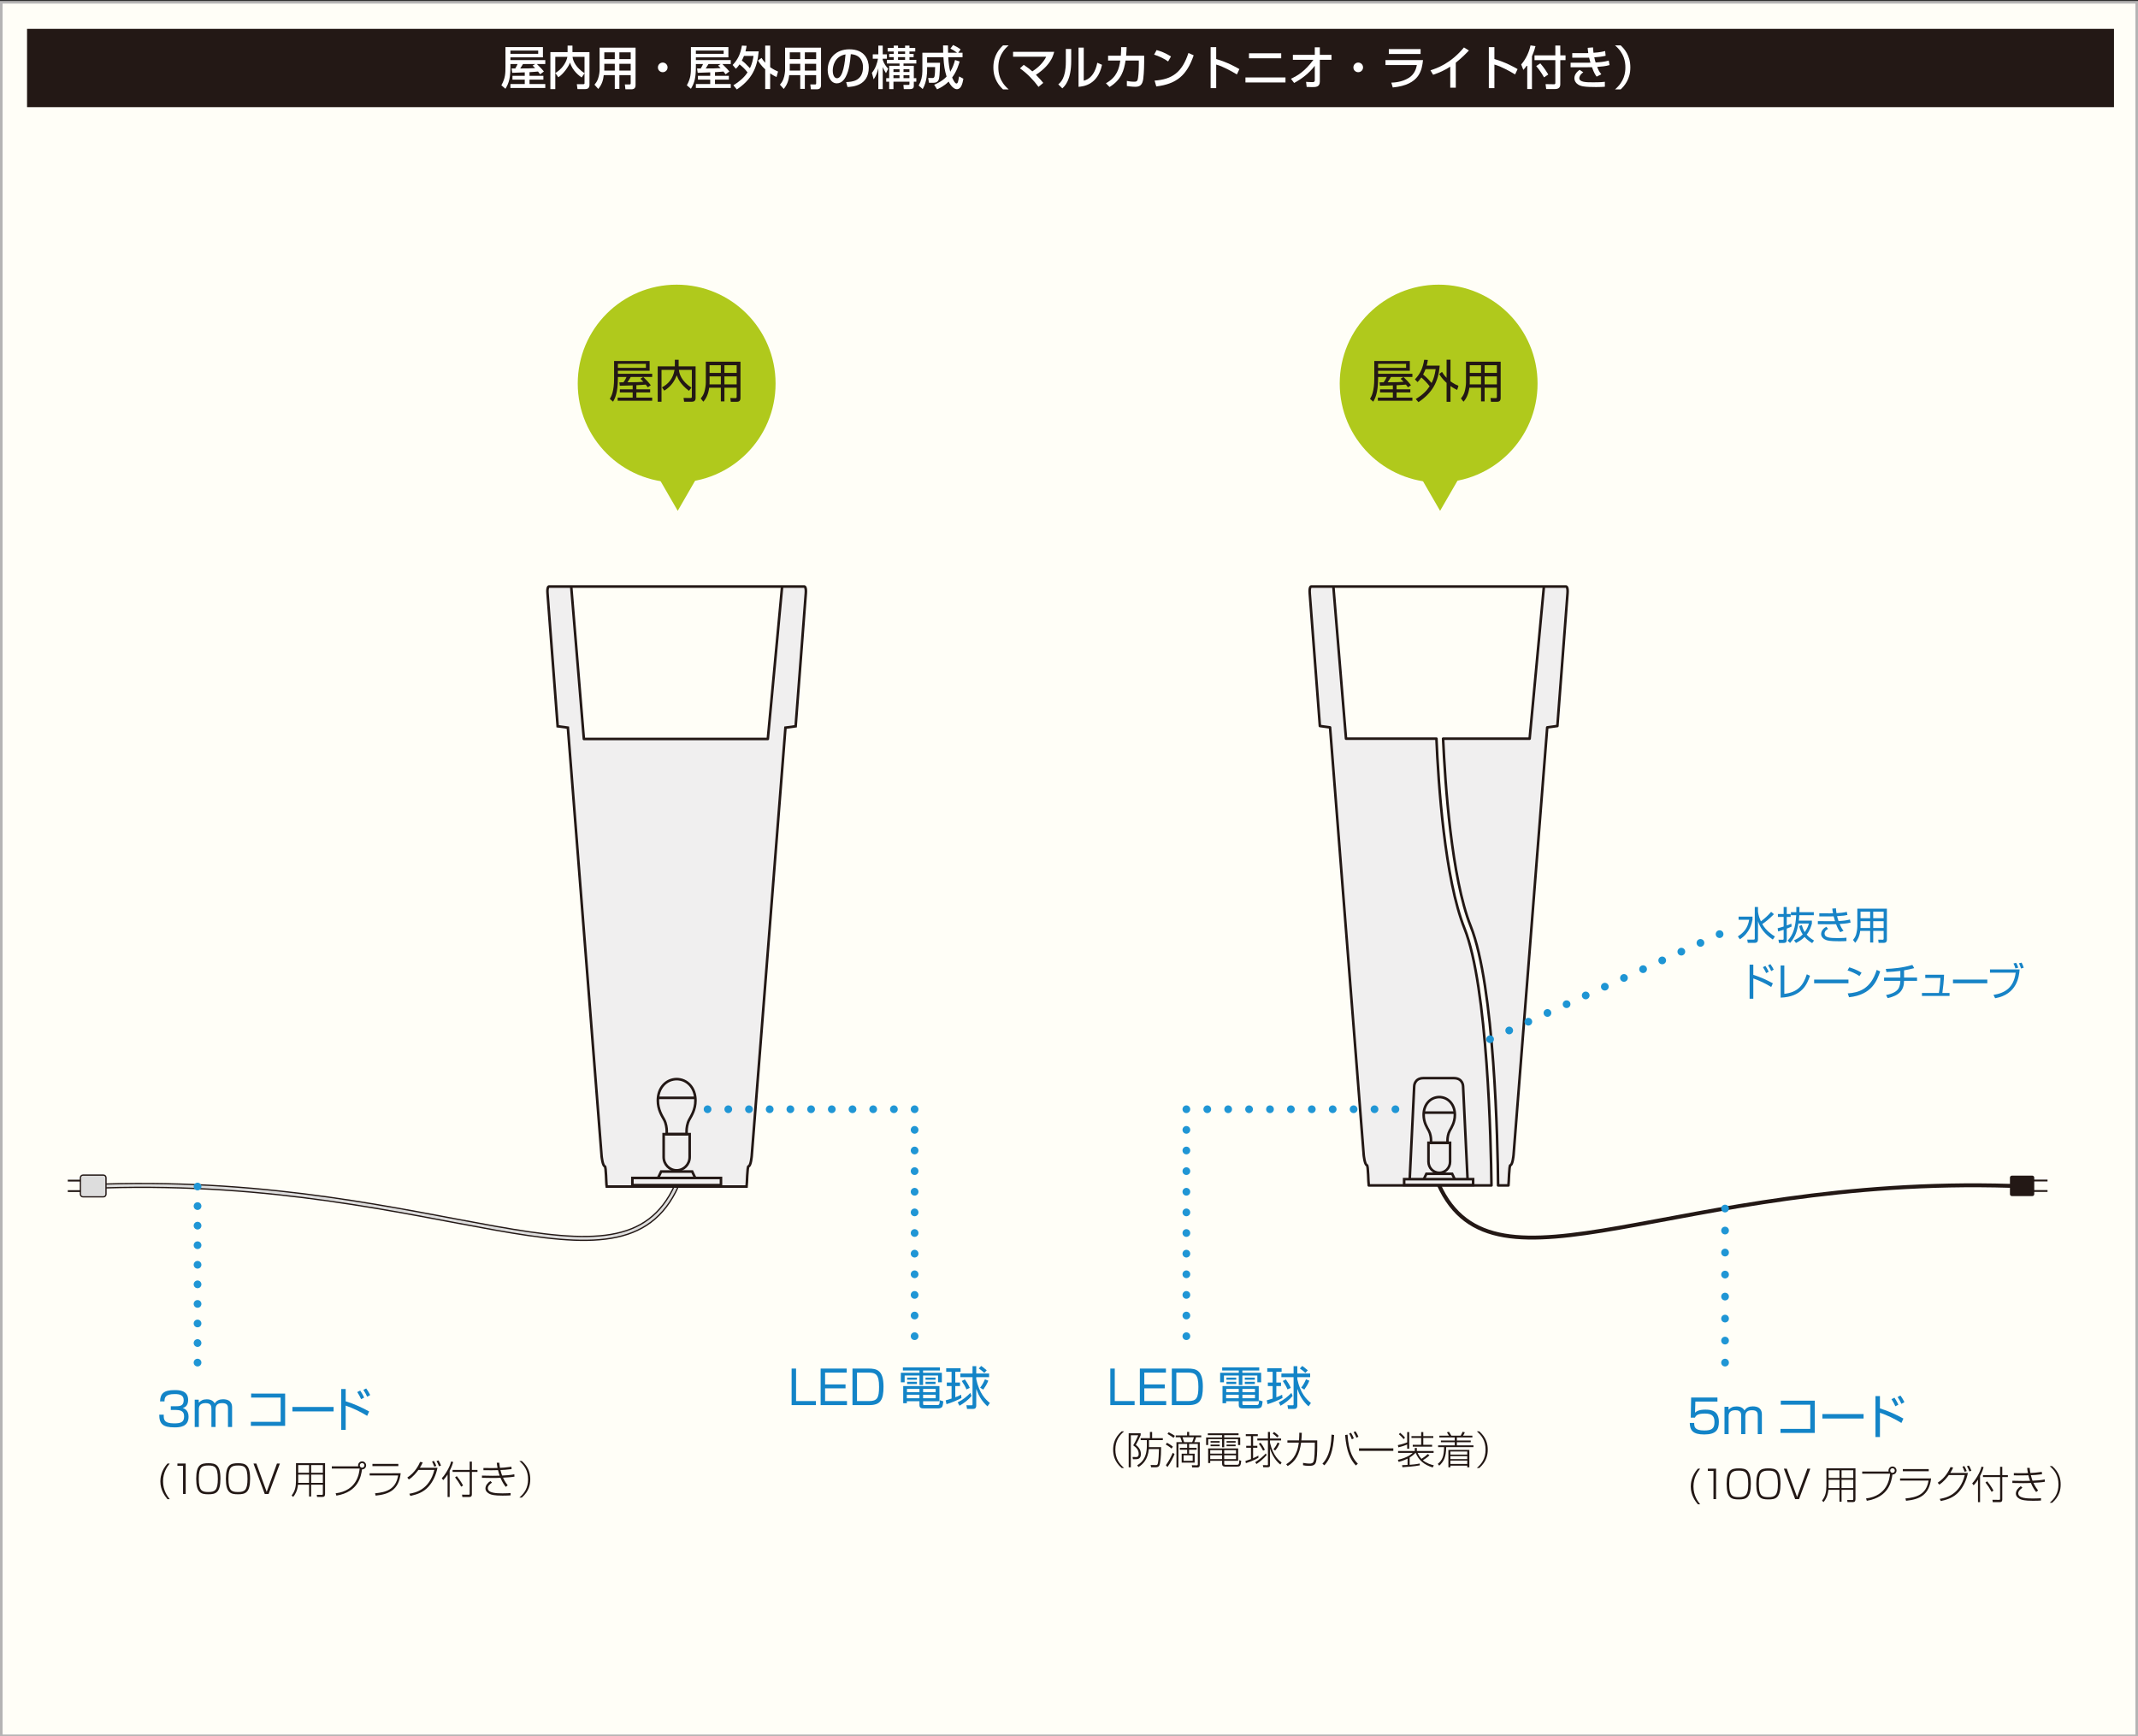 <?xml version="1.0" encoding="utf-8"?>
<!-- Generator: Adobe Illustrator 15.0.0, SVG Export Plug-In . SVG Version: 6.00 Build 0)  -->
<!DOCTYPE svg PUBLIC "-//W3C//DTD SVG 1.1//EN" "http://www.w3.org/Graphics/SVG/1.1/DTD/svg11.dtd">
<svg version="1.1" id="レイヤー_1" xmlns="http://www.w3.org/2000/svg" xmlns:xlink="http://www.w3.org/1999/xlink" x="0px"
	 y="0px" width="830px" height="674px" viewBox="0 0 830 674" enable-background="new 0 0 830 674" xml:space="preserve">
<rect x="0" y="0" width="830" height="674" fill="#333333" stroke="none"/>
<g>
	<rect x="0.5" y="0.892" fill="#FFFEF7" width="829" height="673"/>
	<path fill="#B5B4B4" d="M828.999,1.392v672H1v-672H828.999 M829.999,0.392H0v674.001h830V0.392L829.999,0.392z"/>
</g>
<rect x="10.5" y="11.201" fill="#231815" width="810.179" height="30.399"/>
<g>
	<g>
		<path fill="#FFFFFF" d="M203.714,28.089c-3.998,0.144-4.43,0.162-4.862,0.18l-0.252-1.692c0.198,0,1.17,0,1.422,0.018
			c0.54-0.9,0.63-1.062,0.9-1.746h-2.773v0.864c0,4.429-0.486,6.374-1.926,8.75l-1.585-1.35c1.585-2.846,1.585-4.664,1.585-7.455
			v-7.382h14.548v3.997H198.15v1.045h13.54v1.53h-3.277c1.854,1.854,2.161,2.16,2.737,2.898l-1.458,1.099
			c-0.234-0.324-0.45-0.63-0.828-1.08c-0.9,0.107-2.341,0.197-3.295,0.252v1.422h5.383v1.477h-5.383v1.711h6.122v1.53h-13.54v-1.53
			h5.564v-1.711h-4.771v-1.477h4.771V28.089z M198.15,19.626v1.261h10.785v-1.261H198.15z M207.801,24.848h-4.753
			c-0.666,1.099-0.738,1.225-1.08,1.729c2.466,0,3.961,0,5.78-0.145c-0.433-0.468-0.667-0.684-0.991-0.954L207.801,24.848z"/>
		<path fill="#FFFFFF" d="M215.592,28.341c0.828-0.522,2.125-1.314,3.385-3.224c0.703-1.044,1.135-2.143,1.297-3.061h-4.7v12.532
			h-1.909V20.238h6.68v-2.539h1.891v2.539h6.608v12.748c0,1.404-0.99,1.603-1.656,1.603h-3.007l-0.252-1.909h2.521
			c0.216,0,0.468,0,0.468-0.378v-3.835l-1.116,1.603c-0.63-0.433-3.583-2.467-4.501-5.798c-0.558,1.603-2.683,4.573-4.555,5.726
			L215.592,28.341z M226.917,22.057h-4.645c0.162,1.711,1.422,4.285,4.645,6.355V22.057z"/>
		<path fill="#FFFFFF" d="M244.845,29.169h-4.394v5.329h-1.782v-5.329h-4.286c-0.198,1.729-0.576,3.457-2.125,5.365l-1.476-1.656
			c0.36-0.433,0.918-1.08,1.296-2.07c0.612-1.549,0.703-3.26,0.703-3.709V18.51h13.954v14.603c0,0.54-0.18,1.548-1.548,1.548h-2.395
			l-0.216-1.872h1.836c0.162,0,0.432-0.036,0.432-0.414V29.169z M234.6,24.758v2.052c0,0.108-0.018,0.522-0.018,0.595h4.087v-2.646
			H234.6z M234.6,20.328v2.629h4.069v-2.629H234.6z M240.452,20.328v2.629h4.394v-2.629H240.452z M240.452,24.758v2.646h4.394
			v-2.646H240.452z"/>
		<path fill="#FFFFFF" d="M259.154,26.162c0,1.044-0.829,1.872-1.873,1.872c-1.044,0-1.89-0.828-1.872-1.872
			c0-1.045,0.846-1.873,1.872-1.873C258.308,24.289,259.154,25.117,259.154,26.162z"/>
		<path fill="#FFFFFF" d="M275.714,28.089c-3.998,0.144-4.43,0.162-4.862,0.18l-0.252-1.692c0.198,0,1.17,0,1.422,0.018
			c0.54-0.9,0.63-1.062,0.9-1.746h-2.773v0.864c0,4.429-0.486,6.374-1.926,8.75l-1.585-1.35c1.585-2.846,1.585-4.664,1.585-7.455
			v-7.382h14.548v3.997H270.15v1.045h13.54v1.53h-3.277c1.854,1.854,2.161,2.16,2.737,2.898l-1.458,1.099
			c-0.234-0.324-0.45-0.63-0.828-1.08c-0.9,0.107-2.341,0.197-3.295,0.252v1.422h5.383v1.477h-5.383v1.711h6.122v1.53h-13.54v-1.53
			h5.564v-1.711h-4.771v-1.477h4.771V28.089z M270.15,19.626v1.261h10.785v-1.261H270.15z M279.801,24.848h-4.753
			c-0.666,1.099-0.738,1.225-1.08,1.729c2.466,0,3.961,0,5.78-0.145c-0.433-0.468-0.667-0.684-0.991-0.954L279.801,24.848z"/>
		<path fill="#FFFFFF" d="M284.423,25.226c2.269-2.395,3.043-4.501,3.601-7.526l1.818,0.09c-0.09,0.631-0.198,1.225-0.432,2.143
			h5.132c-0.594,6.536-2.701,10.857-8.499,14.801l-1.333-1.62c3.133-1.963,4.555-3.583,5.492-5.006
			c-0.972-1.278-1.909-2.16-3.097-3.115c-0.576,0.864-1.026,1.314-1.44,1.711L284.423,25.226z M288.816,21.715
			c-0.145,0.378-0.415,1.026-0.829,1.818c1.152,0.846,1.369,1.08,3.151,2.953c0.882-1.819,1.188-3.457,1.387-4.771H288.816z
			 M295.658,22.489c0.306,0.504,0.648,1.062,1.404,1.89v-6.68h1.927v8.391c1.26,0.882,2.287,1.351,3.061,1.692l-0.594,2.125
			c-0.63-0.307-1.387-0.666-2.467-1.423v6.086h-1.927v-7.652c-1.729-1.584-2.395-2.755-2.809-3.438L295.658,22.489z"/>
		<path fill="#FFFFFF" d="M316.845,29.169h-4.394v5.329h-1.782v-5.329h-4.286c-0.198,1.729-0.576,3.457-2.125,5.365l-1.476-1.656
			c0.36-0.433,0.918-1.08,1.296-2.07c0.612-1.549,0.703-3.26,0.703-3.709V18.51h13.954v14.603c0,0.54-0.18,1.548-1.548,1.548h-2.395
			l-0.216-1.872h1.836c0.162,0,0.432-0.036,0.432-0.414V29.169z M306.6,24.758v2.052c0,0.108-0.018,0.522-0.018,0.595h4.087v-2.646
			H306.6z M306.6,20.328v2.629h4.069v-2.629H306.6z M312.452,20.328v2.629h4.394v-2.629H312.452z M312.452,24.758v2.646h4.394
			v-2.646H312.452z"/>
		<path fill="#FFFFFF" d="M328.489,31.869c2.143-0.09,6.536-0.288,6.536-5.869c0-1.423-0.486-4.699-4.735-4.97
			c-0.288,2.989-0.594,6.212-1.963,8.787c-0.306,0.558-1.368,2.538-3.457,2.538c-2.358,0-3.547-2.7-3.547-5.222
			c0-4.339,3.061-7.994,8.408-7.994c5.978,0,7.544,4.105,7.544,7.059c0,7.147-6.392,7.49-8.265,7.58L328.489,31.869z
			 M323.286,27.404c0,1.944,0.756,2.971,1.657,2.971c2.413,0,3.115-6.733,3.295-9.255C323.934,21.877,323.286,25.819,323.286,27.404
			z"/>
		<path fill="#FFFFFF" d="M338.477,28.286c1.476-1.71,2.143-4.141,2.376-5.491h-2.035v-1.711h2.161v-3.385h1.71v3.385h1.621v1.711
			h-1.621v0.468c0.522,1.495,1.207,2.449,2.125,3.421l-0.864,1.729c-0.667-1.08-0.918-1.548-1.261-2.395v8.571h-1.71v-8.103
			c-0.396,1.603-0.846,2.971-1.818,4.321L338.477,28.286z M346.958,17.699h1.674v0.918h2.737v-0.918h1.692v0.918h2.251v1.369h-2.251
			v0.954h1.621v1.242h-1.621v1.062h2.665v1.404h-4.97v0.9h3.998v4.789h0.972v1.387h-0.972v1.584c0,0.721-0.234,1.279-1.495,1.279
			h-2.395l-0.144-1.621h1.729c0.576,0,0.612-0.072,0.612-0.486v-0.756h-6.211v2.863h-1.657v-2.863h-1.152v-1.387h1.152V25.55h4.015
			v-0.9h-4.897v-1.404h2.647v-1.062h-1.765V20.94h1.765v-0.954h-2.359v-1.369h2.359V17.699z M346.85,26.864v1.08h2.358v-1.08H346.85
			z M346.85,29.187v1.152h2.358v-1.152H346.85z M348.632,19.986v0.954h2.737v-0.954H348.632z M348.632,22.183v1.062h2.737v-1.062
			H348.632z M350.756,26.864v1.08h2.305v-1.08H350.756z M350.756,29.187v1.152h2.305v-1.152H350.756z"/>
		<path fill="#FFFFFF" d="M362.653,32.914c0.702-0.307,3.061-1.297,4.825-3.188c-0.756-2.431-1.044-4.339-1.224-7.508h-6.338v2.143
			h5.023c-0.036,1.351-0.126,4.934-0.378,6.05c-0.145,0.63-0.433,1.729-2.233,1.729h-1.674l-0.324-1.854h1.747
			c0.576,0,0.702-0.504,0.738-0.774c0.09-0.504,0.216-1.53,0.216-3.457h-3.115v1.494c0,0.253,0,4.142-1.71,7.022l-1.567-1.368
			c0.973-1.711,1.44-3.565,1.44-5.563v-7.167h8.084c0-0.611-0.054-2.592-0.054-2.826h1.909c0,0.684,0,1.098,0.036,2.826h3.493
			c-1.098-0.828-1.873-1.26-2.575-1.62l1.044-1.387c0.828,0.36,2.178,1.117,2.917,1.729l-0.936,1.278h1.674v1.747h-5.545
			c0.162,2.503,0.396,4.123,0.774,5.636c0.955-1.621,1.44-2.953,1.854-4.556l1.801,0.576c-0.36,1.225-1.116,3.817-2.917,6.212
			c0.036,0.09,0.973,2.341,1.657,2.341c0.558,0,0.702-0.792,1.044-2.755l1.656,0.883c-0.324,1.782-0.792,4.068-2.521,4.068
			c-1.693,0-3.025-2.593-3.205-2.952c-1.765,1.8-3.727,2.664-4.483,3.007L362.653,32.914z"/>
		<path fill="#FFFFFF" d="M391.582,17.627c-3.619,3.079-4.015,6.446-4.015,8.535s0.396,5.455,4.015,8.534h-2.197
			c-1.278-1.206-3.745-3.781-3.745-8.534c0-4.754,2.467-7.328,3.745-8.535H391.582z"/>
		<path fill="#FFFFFF" d="M403.154,33.724c-1.711-2.395-4.52-5.347-7.202-7.184l1.476-1.368c1.566,1.044,2.503,1.8,3.331,2.538
			c2.233-1.44,4.213-3.295,5.384-5.689h-12.856V20.13h15.971c-0.252,0.954-0.792,3.115-3.097,5.6
			c-0.955,1.045-2.323,2.232-3.998,3.295c1.314,1.314,2.233,2.431,2.845,3.151L403.154,33.724z"/>
		<path fill="#FFFFFF" d="M415.86,23.623c0,7.562-2.557,9.867-3.457,10.677l-1.566-1.566c0.828-0.666,2.935-2.305,2.935-8.714
			v-5.006h2.088V23.623z M420.722,31.329c4.142-0.99,5.077-6.05,5.258-6.968l1.837,0.792c-1.656,7.923-7.4,8.409-9.111,8.553V18.474
			h2.017V31.329z"/>
		<path fill="#FFFFFF" d="M444.178,21.624v2.377c0,0.271-0.018,4.142-0.36,6.645c-0.324,2.395-1.368,3.043-3.097,3.043
			c-1.207,0-2.736-0.217-3.26-0.288v-1.981c0.703,0.127,1.657,0.307,2.881,0.307c1.081,0,1.297-0.433,1.459-1.53
			c0.27-1.854,0.307-4.105,0.307-5.528v-1.152h-5.15c-0.63,3.781-1.477,7.311-6.211,10.264l-1.404-1.459
			c4.339-2.376,5.148-5.869,5.562-8.805h-4.734v-1.891h4.951c0.126-1.602,0.126-2.646,0.107-3.33l2.143,0.018
			c-0.035,0.9-0.054,1.927-0.197,3.312H444.178z"/>
		<path fill="#FFFFFF" d="M453.48,23.857c-1.35-0.99-3.582-2.089-5.438-2.647l0.973-1.764c1.584,0.449,3.15,0.972,5.582,2.467
			L453.48,23.857z M448.224,31.293c6.733-0.485,10.642-3.078,13.144-10.73l2.035,0.918c-2.647,7.688-6.536,11.091-14.513,12.082
			L448.224,31.293z"/>
		<path fill="#FFFFFF" d="M472.146,18.312v4.609c4.376,1.242,7.797,3.205,9.004,3.907l-0.973,2.07
			c-2.017-1.206-5.564-3.205-8.031-3.835v9.146h-2.16V18.312H472.146z"/>
		<path fill="#FFFFFF" d="M499.042,30.069v1.944h-15.539v-1.944H499.042z M497.385,20.688v1.944h-12.514v-1.944H497.385z"/>
		<path fill="#FFFFFF" d="M501.161,30.573c2.7-1.261,5.348-2.845,8.732-7.364h-7.976v-1.927h8.498v-2.917h1.963v2.917h4.52v1.927
			h-4.52v8.444c0,2.161-1.604,2.161-3.098,2.161c-0.918,0-1.53-0.036-2.017-0.072l-0.233-1.963c0.756,0.055,1.729,0.108,2.557,0.108
			c0.216,0,0.828,0,0.828-0.702V25.55c-2.125,2.809-4.934,4.987-8.013,6.662L501.161,30.573z"/>
		<path fill="#FFFFFF" d="M529.154,26.162c0,1.044-0.828,1.872-1.873,1.872c-1.044,0-1.891-0.828-1.872-1.872
			c0-1.045,0.847-1.873,1.872-1.873C528.308,24.289,529.154,25.117,529.154,26.162z"/>
		<path fill="#FFFFFF" d="M552.43,23.317c-0.432,3.745-1.135,9.614-11.74,10.641l-0.558-1.872c1.026-0.036,4.033-0.162,6.734-1.819
			c2.395-1.476,2.935-3.799,3.187-5.023h-12.189v-1.926H552.43z M551.493,19.05v1.908H539.16V19.05H551.493z"/>
		<path fill="#FFFFFF" d="M565.154,34.03h-2.143v-8.156c-2.053,1.368-4.322,2.377-6.662,3.15l-1.026-1.729
			c2.431-0.792,7.778-2.557,13-8.876l1.944,1.188c-0.702,0.72-2.611,2.736-5.113,4.735V34.03z"/>
		<path fill="#FFFFFF" d="M580.146,18.312v4.609c4.376,1.242,7.797,3.205,9.004,3.907l-0.973,2.07
			c-2.017-1.206-5.564-3.205-8.031-3.835v9.146h-2.16V18.312H580.146z"/>
		<path fill="#FFFFFF" d="M592.89,25.243c-0.72,1.045-1.081,1.44-1.513,1.891l-0.828-2.106c1.836-2.07,3.115-4.934,3.619-7.4
			l1.927,0.288c-0.181,0.721-0.522,1.999-1.368,3.926V34.57h-1.837V25.243z M603.801,17.682h1.927v3.816h2.034v1.854h-2.034v9.31
			c0,1.296-0.595,1.908-2.143,1.908h-3.331l-0.252-1.908l3.33,0.054c0.433,0,0.469-0.306,0.469-0.522v-8.841h-8.084v-1.854h8.084
			V17.682z M597.967,24.596c1.585,1.836,2.594,3.493,3.098,4.321l-1.656,1.116c-0.379-0.702-1.477-2.557-3.025-4.394L597.967,24.596
			z"/>
		<path fill="#FFFFFF" d="M618.434,18.401c0.018,0.54,0.036,0.973,0.18,2.089c2.485-0.145,3.871-0.504,4.52-0.685l0.198,1.837
			c-1.44,0.378-2.736,0.486-4.411,0.612c0.107,0.558,0.342,1.458,0.522,1.998c1.458-0.09,3.331-0.216,5.095-0.738l0.307,1.747
			c-1.621,0.468-3.025,0.576-4.808,0.72c0.522,1.261,0.738,1.783,1.62,2.846l-1.818,0.918c-0.486-0.631-0.99-1.351-1.818-3.655
			c-0.721,0.018-1.332,0.018-2.07,0.018h-6.23v-1.764h6.375c0.306,0,0.558,0,1.332-0.019c-0.09-0.306-0.252-0.864-0.522-1.944
			c-0.144,0-0.774,0.018-0.9,0.018h-5.636v-1.765h5.6c0.055,0,0.504-0.018,0.612-0.035c-0.144-0.973-0.18-1.495-0.216-2.035
			L618.434,18.401z M614.652,28.07c-1.387,0.973-1.548,1.909-1.548,2.232c0,1.657,2.755,1.657,5.419,1.657
			c2.827,0,3.836-0.126,4.502-0.198v1.908c-0.648,0.054-1.603,0.126-3.367,0.126c-1.368,0-3.817-0.036-5.078-0.27
			c-3.349-0.595-3.385-2.881-3.385-3.133c0-0.36,0-1.855,2.035-3.277L614.652,28.07z"/>
		<path fill="#FFFFFF" d="M626.98,34.696c3.619-3.079,4.016-6.445,4.016-8.534s-0.396-5.456-4.016-8.535h2.197
			c1.278,1.207,3.745,3.781,3.745,8.535c0,4.753-2.467,7.328-3.745,8.534H626.98z"/>
	</g>
</g>
<g>
	<circle fill="#B0C91C" cx="262.688" cy="148.913" r="38.4"/>
	<g>
		<path fill="#231815" d="M245.613,149.622c-2.516,0.07-4.838,0.141-5.014,0.141l-0.159-1.319c0.299,0,1.196,0,1.583-0.018
			c0.123-0.159,0.757-0.985,1.196-2.076h-3.343v0.527c0,5.735-1.179,7.847-1.865,9.078l-1.267-1.091
			c0.598-1.038,1.654-2.867,1.654-8.005v-6.703h13.793v3.783h-12.315v1.179h13.318v1.231h-3.483
			c1.056,0.985,2.058,2.041,2.938,3.202l-1.161,0.826c-0.229-0.316-0.281-0.387-0.809-1.073c-0.792,0.07-2.006,0.194-3.625,0.247
			v1.601h5.349v1.196h-5.349v2.006h6.14v1.231h-13.406v-1.231h5.824v-2.006h-4.979v-1.196h4.979V149.622z M250.75,141.265h-10.873
			v1.549h10.873V141.265z M249.694,146.35h-4.838c-0.193,0.369-0.458,0.845-1.267,2.059c3.695-0.035,4.311-0.035,6.175-0.194
			c-0.563-0.633-0.827-0.844-1.161-1.144L249.694,146.35z"/>
		<path fill="#231815" d="M261.981,139.664h1.478v2.568h6.58v12.245c0,0.404,0,1.495-1.46,1.495h-2.991l-0.229-1.478l2.727,0.018
			c0.229,0,0.493-0.018,0.493-0.457v-10.451h-5.032c0.194,1.461,0.862,4.258,4.874,6.896l-0.968,1.232
			c-3.483-2.657-4.328-4.944-4.715-6.018c-0.827,2.006-2.041,4.24-4.856,5.946l-0.897-1.267c2.428-1.302,4.31-3.378,4.873-6.791
			h-5.049v12.368h-1.478v-13.74h6.65V139.664z"/>
		<path fill="#231815" d="M287.463,154.513c0,1.284-0.792,1.478-1.39,1.478h-2.375l-0.176-1.46l2.059,0.035
			c0.299,0,0.405-0.211,0.405-0.475v-3.555h-4.75v5.296h-1.39v-5.296h-4.539c-0.317,2.552-1.284,4.346-2.27,5.419l-1.003-1.284
			c0.405-0.492,1.056-1.302,1.407-2.498c0.352-1.249,0.563-2.691,0.563-3.642v-8.111h13.459V154.513z M279.845,146.121h-4.381v2.181
			c0,0.634,0,0.704-0.018,0.915h4.398V146.121z M279.845,141.793h-4.381v2.99h4.381V141.793z M285.985,141.793h-4.75v2.99h4.75
			V141.793z M285.985,146.121h-4.75v3.096h4.75V146.121z"/>
	</g>
	<polygon fill="#B0C91C" points="263.099,198.317 252.738,180.372 273.46,180.373 	"/>
</g>
<g>
	<circle fill="#B0C91C" cx="558.499" cy="148.913" r="38.4"/>
	<g>
		<path fill="#231815" d="M540.73,149.622c-2.516,0.07-4.838,0.141-5.014,0.141l-0.159-1.319c0.3,0,1.196,0,1.583-0.018
			c0.123-0.159,0.758-0.985,1.197-2.076h-3.344v0.527c0,5.735-1.178,7.847-1.864,9.078l-1.267-1.091
			c0.598-1.038,1.654-2.867,1.654-8.005v-6.703h13.793v3.783h-12.316v1.179h13.319v1.231h-3.484
			c1.056,0.985,2.059,2.041,2.938,3.202l-1.161,0.826c-0.229-0.316-0.281-0.387-0.81-1.073c-0.791,0.07-2.005,0.194-3.624,0.247
			v1.601h5.349v1.196h-5.349v2.006h6.141v1.231h-13.407v-1.231h5.824v-2.006h-4.979v-1.196h4.979V149.622z M545.867,141.265h-10.873
			v1.549h10.873V141.265z M544.812,146.35h-4.838c-0.193,0.369-0.457,0.845-1.267,2.059c3.694-0.035,4.311-0.035,6.175-0.194
			c-0.562-0.633-0.826-0.844-1.161-1.144L544.812,146.35z"/>
		<path fill="#231815" d="M549.287,147.282c2.252-2.34,3.114-4.646,3.606-7.618l1.426,0.07c-0.176,1.021-0.282,1.583-0.476,2.217
			h5.067c-0.511,6.387-2.903,10.573-8.252,14.18l-1.055-1.231c2.621-1.548,4.204-3.148,5.4-4.926
			c-0.773-1.056-1.935-2.322-3.22-3.431c-0.598,0.897-1.091,1.39-1.478,1.795L549.287,147.282z M553.404,143.306
			c-0.211,0.599-0.439,1.144-0.933,2.094c1.602,1.284,2.974,2.902,3.29,3.29c0.687-1.372,1.249-2.938,1.583-5.384H553.404z
			 M565.685,151.381c-0.669-0.316-1.425-0.686-2.586-1.513v6.122h-1.514v-7.336c-1.883-1.725-2.586-2.991-2.867-3.466l1.091-0.81
			c0.352,0.581,0.826,1.354,1.776,2.322v-7.055h1.514v8.392c1.302,0.968,2.393,1.461,3.096,1.76L565.685,151.381z"/>
		<path fill="#231815" d="M582.58,154.513c0,1.284-0.792,1.478-1.39,1.478h-2.375l-0.176-1.46l2.059,0.035
			c0.299,0,0.404-0.211,0.404-0.475v-3.555h-4.75v5.296h-1.391v-5.296h-4.539c-0.316,2.552-1.284,4.346-2.27,5.419l-1.003-1.284
			c0.405-0.492,1.056-1.302,1.408-2.498c0.352-1.249,0.562-2.691,0.562-3.642v-8.111h13.459V154.513z M574.962,146.121h-4.38v2.181
			c0,0.634,0,0.704-0.018,0.915h4.397V146.121z M574.962,141.793h-4.38v2.99h4.38V141.793z M581.103,141.793h-4.75v2.99h4.75
			V141.793z M581.103,146.121h-4.75v3.096h4.75V146.121z"/>
	</g>
	<polygon fill="#B0C91C" points="559.062,198.317 548.7,180.372 569.423,180.373 	"/>
</g>
<g>
	<path fill="none" stroke="#231815" stroke-width="2" d="M40.542,460.424c130.759-3.975,200.474,47.863,222.146-0.178"/>
	<path fill="none" stroke="#DDDDDD" d="M40.542,460.424c130.759-3.975,200.474,47.863,222.146-0.178"/>
	<rect x="26.313" y="457.996" fill="#231815" width="7.602" height="0.705"/>
	<rect x="26.313" y="462.059" fill="#231815" width="7.602" height="0.705"/>
	<g>
		<path fill="none" stroke="#231815" stroke-miterlimit="10" d="M40.902,463.633c0,0.42-0.343,0.764-0.763,0.764h-7.913
			c-0.42,0-0.763-0.344-0.763-0.764v-6.42c0-0.42,0.343-0.764,0.763-0.764h7.913c0.42,0,0.763,0.344,0.763,0.764V463.633z"/>
		<path fill="#DDDDDD" d="M40.902,463.633c0,0.42-0.343,0.764-0.763,0.764h-7.913c-0.42,0-0.763-0.344-0.763-0.764v-6.42
			c0-0.42,0.343-0.764,0.763-0.764h7.913c0.42,0,0.763,0.344,0.763,0.764V463.633z"/>
	</g>
</g>
<g>
	<g>
		<path fill="none" stroke="#231815" stroke-width="1.527" d="M780.647,460.383c-130.76-3.973-200.473,47.502-222.146-0.539"/>
		<g>
			<path fill="#231815" d="M780.286,463.592c0,0.42,0.344,0.764,0.764,0.764h7.912c0.42,0,0.764-0.344,0.764-0.764v-6.418
				c0-0.42-0.344-0.764-0.764-0.764h-7.912c-0.42,0-0.764,0.344-0.764,0.764V463.592z"/>
		</g>
		<rect x="787.274" y="457.955" fill="#231815" width="7.602" height="0.705"/>
		<rect x="787.274" y="462.02" fill="#231815" width="7.602" height="0.705"/>
	</g>
</g>
<g>
	<g>
		<path fill="#F0EFEF" d="M599.34,227.997l-5.515,58.77h-33.596c0.771,17.269,3.236,54.072,10.689,72.736
			c9.304,23.285,10.505,84.311,10.664,100.701h4.019c0.155-1.094,0.238-7.805,0.74-7.846c0.888-0.061,1.239-3.922,1.239-3.922
			c0.098-1.291,13.073-166.043,13.073-166.043l3.943-0.544c0.05-0.791,3.68-48.131,3.944-51.527
			c0.185-2.469-0.499-2.615-0.499-2.615h-99.092c0,0-0.688,0.146-0.491,2.615c0.257,3.396,3.888,50.736,3.937,51.527l3.951,0.544
			c0,0,12.96,164.752,13.069,166.043c0,0,0.366,3.713,1.235,3.922c0.518,0.135,0.518,6.752,0.729,7.846h47.629
			c-0.178-16.213-1.459-77.199-10.468-99.75c-7.713-19.311-10.153-56.347-10.894-73.687h-35.104l-4.888-58.793"/>
	</g>
	<g>
		<g>
			<path fill="none" stroke="#231815" stroke-linecap="round" stroke-linejoin="round" d="M599.34,227.997l-5.515,58.77h-33.596
				c0.771,17.269,3.236,54.072,10.689,72.736c9.304,23.285,10.505,84.311,10.664,100.701h4.019c0.155-1.094,0.238-7.805,0.74-7.846
				c0.888-0.061,1.239-3.922,1.239-3.922c0.098-1.291,13.073-166.043,13.073-166.043l3.943-0.544
				c0.05-0.791,3.68-48.131,3.944-51.527c0.185-2.469-0.499-2.615-0.499-2.615h-99.092c0,0-0.688,0.146-0.491,2.615
				c0.257,3.396,3.888,50.736,3.937,51.527l3.951,0.544c0,0,12.96,164.752,13.069,166.043c0,0,0.366,3.713,1.235,3.922
				c0.518,0.135,0.518,6.752,0.729,7.846h47.629c-0.178-16.213-1.459-77.199-10.468-99.75
				c-7.713-19.311-10.153-56.347-10.894-73.687h-35.104l-4.888-58.793"/>
		</g>
		<g>
			<g>
				<rect x="545.108" y="457.775" fill="none" stroke="#231815" width="26.781" height="2.312"/>
			</g>
			<path fill="none" stroke="#231815" d="M555.545,443.664v-1.117c0-0.736-0.188-2.338-0.854-3.562
				c-0.68-1.221-2.01-3.227-2.01-6.17c0-4.074,2.637-6.912,6.149-6.912h-0.17c3.502,0,6.143,2.838,6.143,6.912
				c0,2.943-1.334,4.949-2.006,6.17c-0.673,1.225-0.857,2.826-0.857,3.562v1.117H555.545z"/>
			<path fill="none" stroke="#231815" d="M562.938,443.654v7.377c0,2.367-1.885,4.283-4.196,4.283l0,0
				c-2.316,0-4.189-1.916-4.189-4.283v-7.377H562.938z"/>
			<polyline fill="none" stroke="#231815" points="552.724,457.824 553.743,455.699 563.738,455.699 564.766,457.824 			"/>
			<line fill="none" stroke="#231815" x1="552.689" y1="431.947" x2="564.8" y2="431.947"/>
		</g>
		<path fill="none" stroke="#231815" stroke-miterlimit="10" d="M569.733,457.824l-1.742-36.094c0,0,0.004-3.174-3.61-3.174
			c-2.78,0-6.04,0-6.04,0h0.32c0,0-3.268,0-6.043,0c-3.611,0-3.607,3.174-3.607,3.174l-1.745,36.094"/>
	</g>
</g>
<g>
	<path fill="#F0EFEF" d="M312.331,227.706h-8.875l-5.377,59.172h-71.411l-4.761-59.172h-8.86c0,0-0.688,0.15-0.491,2.621
		c0.261,3.403,3.898,50.832,3.943,51.625l3.959,0.544c0,0,12.986,165.059,13.096,166.352c0,0,0.366,3.725,1.235,3.932
		c0.518,0.137,0.518,6.764,0.737,7.863h54.318c0.155-1.1,0.238-7.818,0.74-7.863c0.892-0.061,1.239-3.932,1.239-3.932
		c0.102-1.293,13.1-166.352,13.1-166.352l3.951-0.544c0.049-0.793,3.687-48.222,3.951-51.625
		C313.01,227.856,312.331,227.706,312.331,227.706z"/>
	<g>
		<g>
			<path fill="none" stroke="#231815" d="M235.525,460.643c-0.219-1.1-0.219-7.727-0.737-7.863
				c-0.869-0.207-1.235-3.932-1.235-3.932c-0.11-1.293-13.096-166.352-13.096-166.352l-3.959-0.544
				c-0.045-0.793-3.683-48.222-3.943-51.625c-0.196-2.471,0.491-2.621,0.491-2.621h99.284c0,0,0.68,0.15,0.495,2.621
				c-0.264,3.403-3.902,50.832-3.951,51.625l-3.951,0.544c0,0-12.998,165.059-13.1,166.352c0,0-0.348,3.871-1.239,3.932
				c-0.502,0.045-0.585,6.764-0.74,7.863H235.525z"/>
		</g>
		<polyline fill="none" stroke="#231815" stroke-linecap="round" stroke-linejoin="round" points="221.772,227.973 226.667,286.877 
			298.079,286.877 303.605,228 		"/>
		<g>
			<g>
				<rect x="245.494" y="457.312" fill="none" stroke="#231815" width="34.393" height="2.785"/>
			</g>
			<path fill="none" stroke="#231815" d="M258.835,440.318v-1.346c0-0.879-0.219-2.814-1.027-4.287
				c-0.816-1.473-2.417-3.887-2.417-7.426c0-4.91,3.181-8.33,7.407-8.33h-0.211c4.219,0,7.4,3.42,7.4,8.33
				c0,3.539-1.605,5.953-2.41,7.426c-0.816,1.473-1.039,3.408-1.039,4.287v1.346H258.835z"/>
			<path fill="none" stroke="#231815" d="M267.735,440.307v8.885c0,2.852-2.263,5.164-5.046,5.164l0,0
				c-2.788,0-5.05-2.312-5.05-5.164v-8.885H267.735z"/>
			<polyline fill="none" stroke="#231815" points="255.436,457.373 256.671,454.818 268.706,454.818 269.937,457.373 			"/>
			<line fill="none" stroke="#231815" x1="255.398" y1="426.209" x2="269.979" y2="426.209"/>
		</g>
	</g>
</g>
<g>
	<g>
		<path fill="#1384C7" d="M63.569,549.226c-0.036,1.675-0.072,3.367,3.979,3.367c2.251,0,3.925-0.271,3.925-2.611
			c0-0.918-0.054-2.593-3.043-2.593h-2.125v-1.458h2.143c1.081,0,2.863,0,2.863-2.287c0-1.962-1.314-2.431-3.475-2.431
			c-3.673,0-3.961,1.333-3.979,2.845h-1.729c0.126-2.935,1.296-4.393,5.654-4.393c1.53,0,5.257,0,5.257,3.816
			c0,2.558-1.603,2.989-2.106,3.134c0.558,0.197,2.269,0.773,2.269,3.402c0,3.962-3.493,4.124-5.438,4.124
			c-4.538,0-5.942-1.351-5.942-4.916H63.569z"/>
		<path fill="#1384C7" d="M77.141,543.392l0.036,1.171c0.738-0.828,1.657-1.314,3.079-1.314c1.513,0,2.485,0.522,3.115,1.603
			c0.612-1.135,1.873-1.621,3.187-1.621c3.547,0,3.547,2.449,3.547,3.313v7.454h-1.603v-7.112c0-0.972-0.054-2.16-2.215-2.16
			c-1.729,0-2.611,0.63-2.611,2.395v6.878h-1.603v-6.878c0-1.026,0-2.395-2.214-2.395c-1.495,0-2.665,0.521-2.665,2.286v6.986
			h-1.603v-10.605H77.141z"/>
		<path fill="#1384C7" d="M110.696,541.016v12.531H97.39v-1.566h11.56v-9.398H97.498v-1.566H110.696z"/>
		<path fill="#1384C7" d="M129.506,546.219v1.729h-15.989v-1.729H129.506z"/>
		<path fill="#1384C7" d="M134.202,539.251v4.771c3.241,0.972,6.626,2.557,9.11,3.942l-0.774,1.711
			c-2.557-1.585-5.582-3.043-8.336-3.979v9.436h-1.729v-15.881H134.202z M140.18,543.194c-0.198-0.469-0.612-1.387-1.495-2.755
			l1.152-0.576c0.216,0.323,0.973,1.422,1.531,2.719L140.18,543.194z M142.539,542.258c-0.36-0.792-0.756-1.566-1.477-2.665
			l1.098-0.559c0.738,0.99,1.225,1.891,1.549,2.558L142.539,542.258z"/>
	</g>
</g>
<g>
	<path fill="#231815" d="M65.893,568.178c-0.93,1.14-2.595,3.39-2.595,6.899c0,3.615,1.77,5.91,2.595,6.93h-0.87
		c-0.885-1.05-2.775-3.435-2.775-6.899c0-1.14,0.225-4.125,2.775-6.93H65.893z"/>
	<path fill="#231815" d="M72.086,568.178v11.819h-1.02v-10.935h-2.19v-0.885H72.086z"/>
	<path fill="#231815" d="M85.577,574.087c0,5.445-1.86,6.03-4.695,6.03c-2.805,0-4.71-0.54-4.71-6.03c0-5.475,1.89-6.029,4.71-6.029
		C83.642,568.058,85.577,568.553,85.577,574.087z M77.177,574.072c0,4.665,1.215,5.16,3.72,5.16c2.52,0,3.675-0.646,3.675-5.115
		c0-4.77-1.32-5.175-3.705-5.175C78.272,568.942,77.177,569.617,77.177,574.072z"/>
	<path fill="#231815" d="M97.092,574.087c0,5.445-1.86,6.03-4.695,6.03c-2.805,0-4.71-0.54-4.71-6.03c0-5.475,1.89-6.029,4.71-6.029
		C95.157,568.058,97.092,568.553,97.092,574.087z M88.692,574.072c0,4.665,1.215,5.16,3.72,5.16c2.52,0,3.675-0.646,3.675-5.115
		c0-4.77-1.32-5.175-3.705-5.175C89.787,568.942,88.692,569.617,88.692,574.072z"/>
	<path fill="#231815" d="M99.523,568.178l4.005,11.01l3.99-11.01h1.14l-4.38,11.819h-1.5l-4.38-11.819H99.523z"/>
	<path fill="#231815" d="M126.194,579.922c0,0.811-0.21,1.23-1.035,1.23h-2.07l-0.105-0.825l2.025,0.03c0.33,0,0.33-0.315,0.33-0.45
		v-3.51h-4.545v4.59h-0.81v-4.59h-4.29c-0.3,2.564-1.125,3.824-1.89,4.755l-0.585-0.57c1.29-1.635,1.695-3.33,1.695-5.895v-6.645
		h11.28V579.922z M115.77,574.537c0,0.465,0,0.766-0.015,1.155h4.229v-3.21h-4.215V574.537z M119.984,568.793h-4.215v2.984h4.215
		V568.793z M125.339,568.793h-4.545v2.984h4.545V568.793z M125.339,572.482h-4.545v3.21h4.545V572.482z"/>
	<path fill="#231815" d="M130.297,579.742c8.339-1.035,9.12-7.725,9.33-9.614h-10.815v-0.855h10.245
		c-0.03-0.09-0.045-0.18-0.045-0.36c0-0.915,0.735-1.574,1.56-1.574c0.87,0,1.56,0.689,1.56,1.56c0,0.81-0.63,1.56-1.59,1.56
		c-0.39,2.686-1.38,8.745-9.944,10.185L130.297,579.742z M139.672,568.897c0,0.495,0.405,0.9,0.9,0.9c0.51,0,0.9-0.42,0.9-0.9
		c0-0.51-0.405-0.9-0.9-0.9C140.092,567.997,139.672,568.388,139.672,568.897z"/>
	<path fill="#231815" d="M155.551,571.957c-0.75,6.525-4.53,8.146-9.72,8.685l-0.24-0.899c4.305-0.42,8.085-1.485,8.97-6.944
		h-11.055v-0.841H155.551z M154.636,568.327v0.855h-10.05v-0.855H154.636z"/>
	<path fill="#231815" d="M158.124,573.622c3.045-1.979,4.455-4.875,4.965-6.06l1.02,0.165c-0.24,0.555-0.495,1.17-1.11,2.1h6.84
		c-0.555,2.715-1.665,5.311-3.525,7.365c-1.95,2.13-4.26,2.97-7.005,3.555l-0.405-0.84c2.37-0.405,7.785-1.53,9.719-9.24h-6.194
		c-0.765,1.021-2.085,2.716-3.72,3.705L158.124,573.622z M168.593,569.393c-0.36-0.99-0.6-1.5-0.87-1.995l0.735-0.225
		c0.39,0.614,0.75,1.455,0.93,1.949L168.593,569.393z M170.438,569.258c-0.09-0.226-0.6-1.471-0.96-2.04l0.765-0.255
		c0.255,0.435,0.72,1.319,0.96,1.995L170.438,569.258z"/>
	<path fill="#231815" d="M174.564,581.167h-0.81v-8.729c-0.81,1.29-1.41,1.89-1.695,2.189l-0.555-0.75
		c1.26-1.26,3.075-4.17,3.63-6.51l0.81,0.226c-0.18,0.615-0.51,1.77-1.38,3.435V581.167z M183.188,567.442v3.225h2.175v0.766h-2.175
		v8.624c0,0.45-0.03,1.11-1.005,1.11h-2.685l-0.135-0.915l2.565,0.03c0.24,0,0.405,0,0.405-0.405v-8.444h-6.63v-0.766h6.63v-3.225
		H183.188z M177.339,573.082c0.675,0.811,1.545,1.98,2.43,3.615l-0.72,0.479c-0.975-1.694-1.32-2.249-2.385-3.63L177.339,573.082z"
		/>
	<path fill="#231815" d="M193.825,567.878c0.06,0.524,0.105,1.109,0.27,1.979c0.78-0.03,2.475-0.135,4.44-0.435l0.075,0.915
		c-2.04,0.284-3.27,0.329-4.334,0.359c0.27,1.08,0.48,1.695,0.66,2.146c1.425-0.045,3.33-0.181,4.725-0.495l0.06,0.915
		c-1.125,0.21-3.255,0.375-4.44,0.404c0.69,1.516,1.41,2.431,1.815,2.971l-0.75,0.6c-0.45-0.555-1.26-1.605-2.055-3.525
		c-1.545,0.061-1.965,0.091-3.045,0.075l-4.14-0.06v-0.87l4.125,0.075c0.57,0.015,1.665,0,2.745-0.045
		c-0.315-0.855-0.42-1.261-0.645-2.146c-1.155,0.045-1.935,0.045-2.385,0.045l-3.27-0.015v-0.87l3.18,0.03
		c1.155,0.015,2.235-0.045,2.295-0.045c-0.18-0.84-0.255-1.5-0.3-2.01H193.825z M191.005,575.587c-0.75,0.511-1.62,1.275-1.62,2.146
		c0,1.935,3.33,2.024,5.715,2.024c1.74,0,2.535-0.075,3.12-0.12v0.9c-0.57,0.045-1.275,0.104-3.105,0.104
		c-3.375,0-4.305-0.359-4.92-0.614c-0.42-0.181-1.74-0.855-1.74-2.16c0-1.229,0.915-2.205,1.905-2.895L191.005,575.587z"/>
	<path fill="#231815" d="M202.556,567.188c2.85,2.46,3.3,5.145,3.3,7.109c0,1.966-0.45,4.65-3.3,7.11h-0.945
		c1.905-1.65,3.39-3.66,3.39-7.11c0-3.449-1.485-5.459-3.39-7.109H202.556z"/>
</g>
<g>
	<g>
		<path fill="#1384C7" d="M666.731,542.566v1.566h-8.57l-0.126,4.285c0.504-0.432,1.35-1.17,4.068-1.17
			c2.576,0,5.186,0.666,5.186,4.789c0,3.025-1.115,4.862-5.671,4.862c-4.429,0-5.563-1.603-5.636-4.466h1.729
			c0.018,1.423,0.036,2.917,3.926,2.917c2.736,0,3.942-0.685,3.942-3.133c0-1.927-0.396-3.439-3.69-3.439
			c-2.918,0-3.494,0.774-3.89,1.585h-1.62l0.144-7.797H666.731z"/>
		<path fill="#1384C7" d="M671.021,546.149l0.035,1.171c0.738-0.828,1.657-1.314,3.08-1.314c1.512,0,2.484,0.522,3.114,1.603
			c0.612-1.135,1.872-1.621,3.187-1.621c3.548,0,3.548,2.449,3.548,3.313v7.454h-1.603v-7.112c0-0.972-0.055-2.16-2.215-2.16
			c-1.729,0-2.611,0.63-2.611,2.395v6.878h-1.602v-6.878c0-1.026,0-2.395-2.215-2.395c-1.494,0-2.665,0.521-2.665,2.286v6.986
			h-1.603v-10.605H671.021z"/>
		<path fill="#1384C7" d="M704.52,543.773v12.531h-13.307v-1.566h11.561v-9.398h-11.452v-1.566H704.52z"/>
		<path fill="#1384C7" d="M723.465,548.977v1.729h-15.988v-1.729H723.465z"/>
		<path fill="#1384C7" d="M729.816,542.009v4.771c3.24,0.972,6.626,2.557,9.11,3.942l-0.774,1.711
			c-2.557-1.585-5.582-3.043-8.336-3.979v9.436h-1.729v-15.881H729.816z M735.794,545.952c-0.198-0.469-0.612-1.387-1.495-2.755
			l1.152-0.576c0.217,0.323,0.973,1.422,1.531,2.719L735.794,545.952z M738.152,545.016c-0.359-0.792-0.756-1.566-1.477-2.665
			l1.099-0.559c0.738,0.99,1.225,1.891,1.549,2.558L738.152,545.016z"/>
	</g>
</g>
<g>
	<path fill="#231815" d="M660.017,570.178c-0.93,1.14-2.595,3.39-2.595,6.899c0,3.615,1.77,5.91,2.595,6.93h-0.87
		c-0.885-1.05-2.774-3.435-2.774-6.899c0-1.14,0.226-4.125,2.774-6.93H660.017z"/>
	<path fill="#231815" d="M666.21,570.178v11.819h-1.02v-10.935H663v-0.885H666.21z"/>
	<path fill="#231815" d="M679.701,576.087c0,5.445-1.86,6.03-4.695,6.03c-2.805,0-4.71-0.54-4.71-6.03
		c0-5.475,1.89-6.029,4.71-6.029C677.766,570.058,679.701,570.553,679.701,576.087z M671.301,576.072c0,4.665,1.215,5.16,3.721,5.16
		c2.52,0,3.674-0.646,3.674-5.115c0-4.77-1.319-5.175-3.705-5.175C672.396,570.942,671.301,571.617,671.301,576.072z"/>
	<path fill="#231815" d="M691.216,576.087c0,5.445-1.86,6.03-4.694,6.03c-2.805,0-4.711-0.54-4.711-6.03
		c0-5.475,1.891-6.029,4.711-6.029C689.281,570.058,691.216,570.553,691.216,576.087z M682.816,576.072
		c0,4.665,1.215,5.16,3.72,5.16c2.521,0,3.675-0.646,3.675-5.115c0-4.77-1.32-5.175-3.705-5.175
		C683.911,570.942,682.816,571.617,682.816,576.072z"/>
	<path fill="#231815" d="M693.647,570.178l4.005,11.01l3.99-11.01h1.14l-4.38,11.819h-1.5l-4.38-11.819H693.647z"/>
	<path fill="#231815" d="M720.318,581.922c0,0.811-0.21,1.23-1.035,1.23h-2.07l-0.104-0.825l2.024,0.03c0.33,0,0.33-0.315,0.33-0.45
		v-3.51h-4.545v4.59h-0.81v-4.59h-4.29c-0.3,2.564-1.125,3.824-1.89,4.755l-0.585-0.57c1.29-1.635,1.695-3.33,1.695-5.895v-6.645
		h11.279V581.922z M709.894,576.537c0,0.465,0,0.766-0.015,1.155h4.229v-3.21h-4.215V576.537z M714.108,570.793h-4.215v2.984h4.215
		V570.793z M719.463,570.793h-4.545v2.984h4.545V570.793z M719.463,574.482h-4.545v3.21h4.545V574.482z"/>
	<path fill="#231815" d="M724.422,581.742c8.339-1.035,9.119-7.725,9.329-9.614h-10.815v-0.855h10.245
		c-0.03-0.09-0.045-0.18-0.045-0.36c0-0.915,0.735-1.574,1.56-1.574c0.871,0,1.561,0.689,1.561,1.56c0,0.81-0.631,1.56-1.59,1.56
		c-0.391,2.686-1.381,8.745-9.945,10.185L724.422,581.742z M733.796,570.897c0,0.495,0.405,0.9,0.899,0.9c0.51,0,0.9-0.42,0.9-0.9
		c0-0.51-0.404-0.9-0.9-0.9C734.216,569.997,733.796,570.388,733.796,570.897z"/>
	<path fill="#231815" d="M749.675,573.957c-0.75,6.525-4.53,8.146-9.72,8.685l-0.24-0.899c4.305-0.42,8.085-1.485,8.97-6.944H737.63
		v-0.841H749.675z M748.76,570.327v0.855h-10.05v-0.855H748.76z"/>
	<path fill="#231815" d="M752.248,575.622c3.045-1.979,4.455-4.875,4.965-6.06l1.02,0.165c-0.24,0.555-0.495,1.17-1.109,2.1h6.84
		c-0.556,2.715-1.666,5.311-3.525,7.365c-1.95,2.13-4.26,2.97-7.005,3.555l-0.405-0.84c2.37-0.405,7.785-1.53,9.72-9.24h-6.194
		c-0.766,1.021-2.085,2.716-3.721,3.705L752.248,575.622z M762.717,571.393c-0.359-0.99-0.6-1.5-0.869-1.995l0.734-0.225
		c0.391,0.614,0.75,1.455,0.93,1.949L762.717,571.393z M764.562,571.258c-0.09-0.226-0.6-1.471-0.961-2.04l0.766-0.255
		c0.255,0.435,0.721,1.319,0.96,1.995L764.562,571.258z"/>
	<path fill="#231815" d="M768.688,583.167h-0.81v-8.729c-0.81,1.29-1.41,1.89-1.694,2.189l-0.556-0.75
		c1.261-1.26,3.075-4.17,3.63-6.51l0.811,0.226c-0.181,0.615-0.511,1.77-1.381,3.435V583.167z M777.312,569.442v3.225h2.175v0.766
		h-2.175v8.624c0,0.45-0.029,1.11-1.005,1.11h-2.685l-0.135-0.915l2.564,0.03c0.24,0,0.404,0,0.404-0.405v-8.444h-6.629v-0.766
		h6.629v-3.225H777.312z M771.463,575.082c0.675,0.811,1.545,1.98,2.43,3.615l-0.72,0.479c-0.976-1.694-1.32-2.249-2.386-3.63
		L771.463,575.082z"/>
	<path fill="#231815" d="M787.949,569.878c0.061,0.524,0.105,1.109,0.27,1.979c0.78-0.03,2.476-0.135,4.44-0.435l0.075,0.915
		c-2.04,0.284-3.27,0.329-4.335,0.359c0.271,1.08,0.479,1.695,0.659,2.146c1.426-0.045,3.33-0.181,4.726-0.495l0.06,0.915
		c-1.125,0.21-3.254,0.375-4.439,0.404c0.689,1.516,1.41,2.431,1.814,2.971l-0.75,0.6c-0.449-0.555-1.26-1.605-2.055-3.525
		c-1.545,0.061-1.965,0.091-3.045,0.075l-4.14-0.06v-0.87l4.125,0.075c0.569,0.015,1.665,0,2.745-0.045
		c-0.315-0.855-0.42-1.261-0.646-2.146c-1.155,0.045-1.935,0.045-2.385,0.045l-3.271-0.015v-0.87l3.181,0.03
		c1.155,0.015,2.235-0.045,2.295-0.045c-0.181-0.84-0.255-1.5-0.3-2.01H787.949z M785.129,577.587
		c-0.75,0.511-1.619,1.275-1.619,2.146c0,1.935,3.33,2.024,5.715,2.024c1.74,0,2.535-0.075,3.119-0.12v0.9
		c-0.57,0.045-1.274,0.104-3.104,0.104c-3.375,0-4.305-0.359-4.92-0.614c-0.42-0.181-1.739-0.855-1.739-2.16
		c0-1.229,0.914-2.205,1.904-2.895L785.129,577.587z"/>
	<path fill="#231815" d="M796.68,569.188c2.85,2.46,3.3,5.145,3.3,7.109c0,1.966-0.45,4.65-3.3,7.11h-0.945
		c1.905-1.65,3.391-3.66,3.391-7.11c0-3.449-1.485-5.459-3.391-7.109H796.68z"/>
</g>
<g>
	<path fill="#1384C7" d="M309.043,531.308v12.622h7.706v1.566h-9.435v-14.188H309.043z"/>
	<path fill="#1384C7" d="M328.701,531.308v1.566h-8.391v4.592h7.94v1.53h-7.94v4.934h8.499v1.566h-10.227v-14.188H328.701z"/>
	<path fill="#1384C7" d="M337.07,531.308c3.295,0,5.923,0.559,5.923,7.059c0,5.167-1.224,7.13-5.509,7.13h-6.536v-14.188H337.07z
		 M332.695,532.874v11.056h4.664c3.133,0,3.907-1.152,3.907-5.546c0-4.897-1.368-5.51-4.177-5.51H332.695z"/>
	<path fill="#1384C7" d="M364.9,532.064h-6.554v0.882h7.292v3.709h-1.477v-2.646h-5.815v3.673h-1.387v-3.673h-5.762v2.646h-1.476
		v-3.709h7.238v-0.882h-6.446v-1.188H364.9V532.064z M364.703,543.983h-6.338v0.937c0,0.396,0,0.559,0.576,0.559h4.879
		c0.792,0,0.936-0.162,1.026-1.891l1.368,0.45c-0.072,0.756-0.216,1.656-0.414,2.034c-0.306,0.63-1.278,0.702-1.458,0.702h-5.78
		c-0.72,0-1.62-0.054-1.62-1.278v-1.513h-4.897v0.792h-1.405v-6.661h14.062V543.983z M356.942,541.48h-4.897v1.369h4.897V541.48z
		 M356.942,539.212h-4.844v1.261h4.844V539.212z M355.97,534.819v0.828h-3.799v-0.828H355.97z M355.97,536.439v0.864h-3.799v-0.864
		H355.97z M363.244,539.212h-4.879v1.261h4.879V539.212z M363.244,541.48h-4.879v1.369h4.879V541.48z M363.19,534.819v0.828h-3.889
		v-0.828H363.19z M363.19,536.439v0.864h-3.889v-0.864H363.19z"/>
	<path fill="#1384C7" d="M373.25,542.741c-1.278,0.774-4.285,1.963-5.815,2.395l-0.306-1.477c0.612-0.162,1.278-0.359,2.287-0.702
		v-4.843h-1.854v-1.387h1.854v-4.159h-2.088v-1.387h5.582v1.387h-2.053v4.159h1.818v1.387h-1.818v4.339
		c0.756-0.27,1.458-0.559,2.25-0.99L373.25,542.741z M371.791,544.434c2.107-1.044,3.475-2.215,4.916-3.673l0.468,1.17
		c-1.278,1.585-2.953,2.791-4.681,3.817L371.791,544.434z M378.993,530.371v2.863h4.988v1.423h-4.988v0.773
		c1.207,5.564,3.583,7.887,5.294,9.237l-0.937,1.314c-2.484-2.251-3.565-4.556-4.357-6.807v6.429c0,0.378,0,1.368-1.17,1.368h-2.413
		l-0.234-1.423l1.999,0.019c0.234,0,0.378-0.072,0.378-0.36v-10.551h-4.735v-1.423h4.735v-2.863H378.993z M375.194,539.41
		c-0.468-1.134-1.17-2.341-1.836-3.277l1.206-0.594c0.594,0.792,1.495,2.215,1.909,3.277L375.194,539.41z M382.108,533.019
		c-0.612-0.666-1.44-1.297-2.125-1.729l0.918-0.99c0.342,0.233,1.062,0.702,2.161,1.692L382.108,533.019z M380.506,538.727
		c0.918-1.135,1.566-2.521,1.854-3.241l1.314,0.54c-0.63,1.494-1.08,2.196-1.962,3.457L380.506,538.727z"/>
</g>
<g>
	<g>
		<path fill="#1384C7" d="M432.766,531.308v12.622h7.707v1.566h-9.436v-14.188H432.766z"/>
		<path fill="#1384C7" d="M452.626,531.308v1.566h-8.391v4.592h7.94v1.53h-7.94v4.934h8.499v1.566h-10.228v-14.188H452.626z"/>
		<path fill="#1384C7" d="M461.041,531.308c3.296,0,5.924,0.559,5.924,7.059c0,5.167-1.224,7.13-5.509,7.13h-6.536v-14.188H461.041z
			 M456.666,532.874v11.056h4.664c3.133,0,3.906-1.152,3.906-5.546c0-4.897-1.367-5.51-4.177-5.51H456.666z"/>
		<path fill="#1384C7" d="M488.855,532.064h-6.553v0.882h7.291v3.709h-1.477v-2.646h-5.814v3.673h-1.387v-3.673h-5.762v2.646h-1.477
			v-3.709h7.238v-0.882h-6.446v-1.188h14.386V532.064z M488.658,543.983h-6.338v0.937c0,0.396,0,0.559,0.576,0.559h4.879
			c0.793,0,0.937-0.162,1.027-1.891l1.367,0.45c-0.071,0.756-0.215,1.656-0.414,2.034c-0.306,0.63-1.277,0.702-1.458,0.702h-5.78
			c-0.72,0-1.619-0.054-1.619-1.278v-1.513H476v0.792h-1.404v-6.661h14.062V543.983z M480.898,541.48H476v1.369h4.898V541.48z
			 M480.898,539.212h-4.844v1.261h4.844V539.212z M479.926,534.819v0.828h-3.799v-0.828H479.926z M479.926,536.439v0.864h-3.799
			v-0.864H479.926z M487.199,539.212h-4.879v1.261h4.879V539.212z M487.199,541.48h-4.879v1.369h4.879V541.48z M487.146,534.819
			v0.828h-3.89v-0.828H487.146z M487.146,536.439v0.864h-3.89v-0.864H487.146z"/>
		<path fill="#1384C7" d="M497.887,542.741c-1.277,0.774-4.285,1.963-5.814,2.395l-0.307-1.477c0.612-0.162,1.278-0.359,2.287-0.702
			v-4.843h-1.855v-1.387h1.855v-4.159h-2.09v-1.387h5.582v1.387h-2.053v4.159h1.818v1.387h-1.818v4.339
			c0.757-0.27,1.459-0.559,2.251-0.99L497.887,542.741z M496.43,544.434c2.105-1.044,3.475-2.215,4.914-3.673l0.469,1.17
			c-1.278,1.585-2.953,2.791-4.682,3.817L496.43,544.434z M503.631,530.371v2.863h4.988v1.423h-4.988v0.773
			c1.207,5.564,3.584,7.887,5.294,9.237l-0.937,1.314c-2.484-2.251-3.564-4.556-4.357-6.807v6.429c0,0.378,0,1.368-1.17,1.368
			h-2.413l-0.233-1.423l1.998,0.019c0.234,0,0.379-0.072,0.379-0.36v-10.551h-4.736v-1.423h4.736v-2.863H503.631z M499.832,539.41
			c-0.469-1.134-1.17-2.341-1.836-3.277l1.205-0.594c0.595,0.792,1.495,2.215,1.909,3.277L499.832,539.41z M506.746,533.019
			c-0.612-0.666-1.44-1.297-2.125-1.729l0.918-0.99c0.343,0.233,1.062,0.702,2.161,1.692L506.746,533.019z M505.144,538.727
			c0.919-1.135,1.566-2.521,1.854-3.241l1.314,0.54c-0.631,1.494-1.08,2.196-1.963,3.457L505.144,538.727z"/>
	</g>
	<g>
		<path fill="#231815" d="M436.385,555.687c-1.904,1.65-3.389,3.66-3.389,7.109c0,3.45,1.484,5.46,3.389,7.11h-0.944
			c-2.85-2.46-3.3-5.145-3.3-7.11c0-1.965,0.45-4.649,3.3-7.109H436.385z"/>
		<path fill="#231815" d="M442.82,556.437v0.735c-0.479,1.154-1.319,2.805-1.875,3.765c0.525,0.405,1.965,1.515,1.965,3.555
			c0,1.815-1.154,2.01-1.949,2.01h-1.154l-0.136-0.87l1.38,0.03c0.84,0.015,1.005-0.63,1.005-1.2c0-1.47-0.795-2.399-2.13-3.345
			c1.02-1.649,1.846-3.659,1.95-3.915h-2.865v12.45h-0.84v-13.215H442.82z M441.471,568.856c1.26-0.766,3.75-2.34,3.75-7.59v-2.175
			h-2.4v-0.75h3.6v-2.415h0.855v2.415h4.155v0.75h-5.385v2.729h4.71c0,1.155-0.016,4.155-0.45,6.33c-0.181,0.899-0.345,1.5-1.86,1.5
			H446.9l-0.24-0.9l1.936,0.03c0.585,0.015,0.779-0.061,0.93-0.78c0.225-1.005,0.375-3.66,0.405-5.43H446
			c-0.404,4.11-2.295,5.865-4.02,6.975L441.471,568.856z"/>
		<path fill="#231815" d="M454.808,562.376c-0.63-0.614-1.695-1.26-2.235-1.56l0.45-0.705c0.405,0.21,1.26,0.66,2.31,1.515
			L454.808,562.376z M452.617,568.826c1.26-1.785,1.995-3.225,2.655-4.814l0.705,0.479c-0.45,1.185-1.591,3.524-2.761,5.04
			L452.617,568.826z M455.588,558.206c-0.826-0.645-1.951-1.274-2.355-1.499l0.465-0.676c0.585,0.271,1.965,1.08,2.4,1.396
			L455.588,558.206z M456.713,569.696v-9.81h2.189c-0.346-1.021-0.391-1.141-0.689-1.905h-1.785v-0.72h4.424v-1.365h0.795v1.365
			h4.695v0.72h-1.98c-0.254,0.765-0.524,1.425-0.734,1.905h2.145v8.654c0,0.705-0.104,1.155-1.035,1.155h-1.92l-0.135-0.87
			l1.86,0.045c0.375,0.015,0.465-0.12,0.465-0.45v-7.845h-3.39v1.53h2.925v0.72h-2.925v1.53h2.16v3.479h-5.04v-3.479h2.13v-1.53
			h-2.85v-0.72h2.85v-1.53h-3.391v9.12H456.713z M462.816,559.887c0.24-0.556,0.406-0.99,0.676-1.905h-4.425
			c0.435,1.23,0.479,1.365,0.646,1.905H462.816z M463.027,565.001h-3.54v2.13h3.54V565.001z"/>
		<path fill="#231815" d="M480.821,557.172h-5.565v0.899h6.211v2.91h-0.84v-2.265h-5.371v3.135h-0.824v-3.135h-5.4v2.265h-0.795
			v-2.91h6.195v-0.899h-5.535v-0.721h11.925V557.172z M480.672,567.131h-5.416v1.005c0,0.391,0.016,0.54,0.601,0.54h4.125
			c0.854,0,1.065,0,1.155-1.83l0.734,0.315c-0.21,2.085-0.539,2.22-1.875,2.22h-4.35c-0.945,0-1.215-0.45-1.215-1.14v-1.11h-4.605
			v0.855h-0.809v-5.67h11.654V567.131z M474.432,562.991h-4.605v1.335h4.605V562.991z M474.432,564.972h-4.605v1.484h4.605V564.972z
			 M473.486,559.467v0.6h-3.524v-0.6H473.486z M473.486,560.831v0.615h-3.524v-0.615H473.486z M479.832,562.991h-4.576v1.335h4.576
			V562.991z M479.832,564.972h-4.576v1.484h4.576V564.972z M479.682,559.467v0.6h-3.51v-0.6H479.682z M479.682,560.831v0.615h-3.51
			v-0.615H479.682z"/>
		<path fill="#231815" d="M488.522,565.946c-1.649,1.035-4.124,1.859-4.86,2.1l-0.164-0.854c0.39-0.12,0.795-0.24,2.145-0.735
			v-4.395h-1.845v-0.75h1.845v-3.78h-2.01v-0.75h4.664v0.75h-1.829v3.78h1.649v0.75h-1.649v4.064c1.245-0.54,1.739-0.825,2.055-1.02
			V565.946z M487.293,567.671c1.904-1.229,3.09-2.324,4.125-3.404l0.314,0.645c-1.38,1.62-2.88,2.715-3.96,3.465L487.293,567.671z
			 M493.037,555.927v2.535h4.305v0.75h-4.305v0.93c1.17,5.055,3.615,6.989,4.5,7.649l-0.48,0.78c-1.514-1.141-3.045-3.18-4.02-6.195
			v6.345c0,0.615-0.104,0.9-0.945,0.9h-1.664l-0.18-0.825l1.664,0.03c0.301,0,0.315-0.075,0.315-0.39v-9.225h-4.11v-0.75h4.11
			v-2.535H493.037z M490.353,563.187c-0.556-1.11-1.08-1.92-1.649-2.7l0.674-0.375c0.75,0.99,1.186,1.71,1.666,2.715
			L490.353,563.187z M495.842,558.042c-0.705-0.705-1.154-1.08-1.77-1.5l0.54-0.615c0.976,0.689,1.396,1.08,1.8,1.515
			L495.842,558.042z M494.357,562.646c0.779-0.93,1.244-1.695,1.619-2.61l0.75,0.3c-0.434,1.065-0.914,1.905-1.709,2.806
			L494.357,562.646z"/>
		<path fill="#231815" d="M511.365,559.196v2.61c0,1.425-0.076,5.204-0.676,6.27c-0.555,1.005-1.8,1.005-2.385,1.005
			c-1.275,0-1.875-0.12-2.445-0.24v-0.915c0.601,0.105,1.561,0.271,2.596,0.271c1.229,0,1.439-0.63,1.545-0.96
			c0.33-0.99,0.42-4.245,0.42-5.445v-1.739h-5.311c-0.629,4.545-2.129,7.274-5.219,9.104l-0.57-0.705
			c1.695-1.065,4.244-3,4.89-8.399h-4.425v-0.855h4.515c0.12-1.455,0.104-2.399,0.104-2.97l0.976,0.03
			c-0.06,1.604-0.12,2.324-0.181,2.939H511.365z"/>
		<path fill="#231815" d="M513.383,568.256c1.425-1.545,3.359-4.274,3.539-11.31l1.006,0.165c-0.391,6.285-1.62,9.45-3.779,11.76
			L513.383,568.256z M523.133,556.977c0.42,6.84,2.295,9.51,4.004,11.279l-0.795,0.675c-2.084-2.234-3.614-5.324-4.154-11.819
			L523.133,556.977z M524.797,558.776c-0.135-0.375-0.494-1.305-1.049-2.234l0.704-0.301c0.42,0.585,0.886,1.575,1.11,2.146
			L524.797,558.776z M526.598,558.177c-0.24-0.556-0.676-1.5-1.096-2.19l0.721-0.33c0.539,0.825,0.765,1.245,1.125,2.115
			L526.598,558.177z"/>
		<path fill="#231815" d="M540.904,562.286v0.976h-13.32v-0.976H540.904z"/>
		<path fill="#231815" d="M546.287,555.957h0.795v6.479h-0.795v-1.635c-0.66,0.314-2.101,0.795-3.42,1.08l-0.211-0.855
			c1.59-0.285,3.075-0.84,3.631-1.064V555.957z M547.246,568.676c1.141-0.074,2.82-0.255,3.9-0.51l0.06,0.705
			c-1.649,0.39-5.954,0.705-6.765,0.735l-0.135-0.795c0.525-0.016,1.05-0.016,2.13-0.091v-2.444c-1.604,0.78-2.835,1.109-3.45,1.274
			l-0.314-0.81c3.66-0.81,5.16-2.13,5.76-2.685h-5.67v-0.735h6.479v-1.17h0.795v1.17h6.51v0.735h-6.194
			c0.555,1.26,1.185,1.979,1.484,2.31c1.096-0.69,1.74-1.2,2.445-1.86l0.66,0.466c-0.766,0.854-2.295,1.77-2.565,1.935
			c1.455,1.229,3.271,1.725,4.261,1.965l-0.451,0.84c-3.299-1.05-5.399-2.729-6.584-5.654h-0.09
			c-0.465,0.494-1.17,1.125-2.266,1.784V568.676z M544.906,558.701c-0.539-0.765-1.755-1.814-1.845-1.89l0.479-0.57
			c0.436,0.36,1.32,1.141,1.905,1.891L544.906,558.701z M552.541,555.957v1.574h3.885v0.721h-3.885v2.654h3.42v0.735h-7.515v-0.735
			h3.271v-2.654h-3.766v-0.721h3.766v-1.574H552.541z"/>
		<path fill="#231815" d="M572.016,561.821h-10.574c-0.09,3.93-0.945,5.58-2.715,7.185l-0.57-0.675c1.859-1.5,2.369-3.06,2.459-6.51
			h-2.324v-0.689h6.465v-1.23h-5.385v-0.66h5.385v-1.199h-5.984v-0.69h3.734c-0.301-0.54-0.57-0.96-0.795-1.29l0.795-0.21
			c0.465,0.735,0.51,0.81,0.915,1.5h3.63c0.24-0.36,0.63-1.2,0.75-1.5l0.869,0.21c-0.119,0.285-0.465,0.96-0.689,1.29h3.615v0.69
			h-6.016v1.199h5.385v0.66h-5.385v1.23h6.436V561.821z M570.426,569.651h-0.825v-0.646h-6.54v0.646h-0.779v-6.765h8.145V569.651z
			 M569.601,563.517h-6.54v1.185h6.54V563.517z M569.601,565.316h-6.54v1.14h6.54V565.316z M569.601,567.041h-6.54v1.29h6.54
			V567.041z"/>
		<path fill="#231815" d="M574.266,555.687c2.85,2.46,3.301,5.145,3.301,7.109c0,1.966-0.451,4.65-3.301,7.11h-0.945
			c1.906-1.65,3.391-3.66,3.391-7.11c0-3.449-1.484-5.459-3.391-7.109H574.266z"/>
	</g>
</g>
<g>
	<g>
		
			<line fill="none" stroke="#2096D5" stroke-width="3" stroke-linecap="round" stroke-linejoin="round" x1="274.688" y1="430.637" x2="274.688" y2="430.637"/>
		
			<line fill="none" stroke="#2096D5" stroke-width="3" stroke-linecap="round" stroke-linejoin="round" stroke-dasharray="0,8.037" x1="282.726" y1="430.637" x2="351.045" y2="430.637"/>
		
			<line fill="none" stroke="#2096D5" stroke-width="3" stroke-linecap="round" stroke-linejoin="round" x1="355.063" y1="430.637" x2="355.063" y2="430.637"/>
		
			<line fill="none" stroke="#2096D5" stroke-width="3" stroke-linecap="round" stroke-linejoin="round" stroke-dasharray="0,8.009" x1="355.063" y1="438.645" x2="355.063" y2="514.732"/>
		
			<line fill="none" stroke="#2096D5" stroke-width="3" stroke-linecap="round" stroke-linejoin="round" x1="355.063" y1="518.738" x2="355.063" y2="518.738"/>
	</g>
</g>
<g>
	<g>
		
			<line fill="none" stroke="#2096D5" stroke-width="3" stroke-linecap="round" stroke-linejoin="round" x1="541.721" y1="430.637" x2="541.721" y2="430.637"/>
		
			<line fill="none" stroke="#2096D5" stroke-width="3" stroke-linecap="round" stroke-linejoin="round" stroke-dasharray="0,8.116" x1="533.605" y1="430.637" x2="464.623" y2="430.637"/>
		
			<line fill="none" stroke="#2096D5" stroke-width="3" stroke-linecap="round" stroke-linejoin="round" x1="460.565" y1="430.637" x2="460.565" y2="430.637"/>
		
			<line fill="none" stroke="#2096D5" stroke-width="3" stroke-linecap="round" stroke-linejoin="round" stroke-dasharray="0,8.009" x1="460.565" y1="438.645" x2="460.565" y2="514.732"/>
		
			<line fill="none" stroke="#2096D5" stroke-width="3" stroke-linecap="round" stroke-linejoin="round" x1="460.565" y1="518.738" x2="460.565" y2="518.738"/>
	</g>
</g>
<g>
	<g>
		
			<line fill="none" stroke="#2096D5" stroke-width="3" stroke-linecap="round" stroke-linejoin="round" x1="76.688" y1="528.996" x2="76.688" y2="528.996"/>
		
			<line fill="none" stroke="#2096D5" stroke-width="3" stroke-linecap="round" stroke-linejoin="round" stroke-dasharray="0,7.595" x1="76.688" y1="521.4" x2="76.688" y2="464.439"/>
		
			<line fill="none" stroke="#2096D5" stroke-width="3" stroke-linecap="round" stroke-linejoin="round" x1="76.688" y1="460.643" x2="76.688" y2="460.643"/>
	</g>
</g>
<g>
	<g>
		
			<line fill="none" stroke="#2096D5" stroke-width="3" stroke-linecap="round" stroke-linejoin="round" x1="669.69" y1="528.996" x2="669.69" y2="528.996"/>
		
			<line fill="none" stroke="#2096D5" stroke-width="3" stroke-linecap="round" stroke-linejoin="round" stroke-dasharray="0,8.544" x1="669.69" y1="520.451" x2="669.69" y2="473.457"/>
		
			<line fill="none" stroke="#2096D5" stroke-width="3" stroke-linecap="round" stroke-linejoin="round" x1="669.69" y1="469.186" x2="669.69" y2="469.186"/>
	</g>
</g>
<g>
	<g>
		<path fill="#1783C6" d="M680.344,355.867v1.17c-0.226,1.26-0.99,5.129-4.905,7.619l-0.78-1.125c2.311-1.5,3.811-3.18,4.395-6.449
			h-4.109v-1.215H680.344z M688.232,364.762c-1.364-0.915-4.649-3.315-5.76-7.17v7.02c0,0.825-0.225,1.44-1.424,1.44h-2.521
			l-0.239-1.275h2.43c0.494,0,0.51-0.21,0.51-0.465v-12.194h1.244v1.59c0,0.465,0.195,1.995,1.125,3.975
			c1.471-1.065,2.805-2.295,3.975-3.675l1.08,0.9c-1.664,1.755-3.389,3.09-4.514,3.84c1.484,2.624,3.764,4.109,4.904,4.829
			L688.232,364.762z"/>
		<path fill="#1783C6" d="M695.533,359.707c-0.479,0.21-1.02,0.465-1.889,0.795v4.334c0,0.45-0.016,1.245-1.23,1.245h-1.785
			l-0.21-1.274l1.53,0.029c0.375,0,0.48-0.09,0.48-0.39v-3.495c-0.871,0.301-1.365,0.45-2.131,0.676l-0.195-1.261
			c0.57-0.149,1.08-0.27,2.326-0.659v-3.735h-2.221v-1.125h2.221v-2.729h1.215v2.729h1.514v1.125h-1.514v3.314
			c0.719-0.239,1.305-0.494,1.77-0.689L695.533,359.707z M693.975,365.196c2.129-2.25,3.045-5.114,3.344-9.885h-2.055v-1.17h2.085
			l0.015-2.024h1.215l-0.029,2.024h5.595v1.17h-5.64c-0.061,1.11-0.135,1.68-0.18,2.101h5.069v1.124
			c-0.271,1.051-0.75,2.67-2.024,4.32c0.93,1.095,2.069,1.8,2.879,2.28l-0.75,1.005c-1.664-1.005-2.399-1.771-2.924-2.385
			c-1.215,1.215-2.521,1.904-3.36,2.324l-0.75-1.035c0.976-0.449,2.19-1.064,3.375-2.279c-0.886-1.35-1.216-2.595-1.38-3.24
			l1.02-0.404c0.256,0.854,0.54,1.739,1.141,2.729c1.109-1.47,1.439-2.685,1.604-3.315h-4.065c-0.449,2.445-0.885,4.846-3.225,7.545
			L693.975,365.196z"/>
		<path fill="#1783C6" d="M712.738,352.627c0.031,0.495,0.061,0.99,0.211,1.89c1.41-0.09,2.595-0.165,4.004-0.51l0.24,1.2
			c-0.869,0.194-1.47,0.314-4.02,0.465c0.09,0.359,0.3,1.14,0.57,1.89c1.484-0.045,2.984-0.195,4.424-0.585l0.256,1.2
			c-0.525,0.135-1.471,0.375-4.245,0.54c0.69,1.665,1.215,2.279,1.515,2.64l-1.305,0.54c-0.359-0.525-0.915-1.335-1.605-3.104
			c-0.719,0.029-1.59,0.029-2.324,0.029l-4.74-0.015v-1.2l4.785,0.03c1.08,0,1.109,0,1.875-0.015
			c-0.016-0.045-0.24-0.721-0.54-1.875c-0.239,0-1.29,0.029-1.5,0.029h-4.065v-1.199l4.006,0.015c0.375,0,0.615,0,1.32-0.015
			c-0.166-0.855-0.211-1.32-0.271-1.846L712.738,352.627z M709.693,360.621c-0.42,0.226-1.379,0.766-1.379,1.801
			c0,1.574,1.949,1.77,5.159,1.77c1.89,0,2.715-0.09,3.345-0.165v1.305c-0.734,0.061-1.35,0.09-2.805,0.09
			c-3.645,0-4.5-0.27-5.13-0.494c-0.989-0.36-1.89-1.23-1.89-2.295c0-1.215,0.811-2.205,2.01-2.851L709.693,360.621z"/>
		<path fill="#1783C6" d="M732.515,364.776c0,1.095-0.675,1.26-1.185,1.26h-2.025l-0.15-1.245l1.756,0.03
			c0.254,0,0.344-0.18,0.344-0.405v-3.029h-4.049v4.515h-1.186v-4.515h-3.869c-0.271,2.175-1.096,3.705-1.936,4.619l-0.855-1.095
			c0.346-0.42,0.9-1.109,1.201-2.13c0.299-1.064,0.479-2.295,0.479-3.104v-6.915h11.475V364.776z M726.02,357.622h-3.734v1.859
			c0,0.54,0,0.601-0.016,0.78h3.75V357.622z M726.02,353.932h-3.734v2.55h3.734V353.932z M731.254,353.932h-4.049v2.55h4.049
			V353.932z M731.254,357.622h-4.049v2.64h4.049V357.622z"/>
		<path fill="#1783C6" d="M680.658,374.492v3.975c2.7,0.81,5.52,2.13,7.59,3.285l-0.645,1.425c-2.131-1.32-4.65-2.535-6.945-3.315
			v7.86h-1.439v-13.229H680.658z M685.639,377.776c-0.166-0.39-0.511-1.154-1.246-2.295l0.961-0.479
			c0.18,0.27,0.81,1.185,1.274,2.265L685.639,377.776z M687.604,376.997c-0.301-0.66-0.631-1.306-1.23-2.221l0.915-0.465
			c0.614,0.825,1.021,1.575,1.29,2.13L687.604,376.997z"/>
		<path fill="#1783C6" d="M692.693,385.831c5.145-0.569,7.364-3.225,8.729-7.589l1.246,0.6c-1.186,3.359-3.15,8.145-11.4,8.475
			v-12.494h1.426V385.831z"/>
		<path fill="#1783C6" d="M717.592,380.297v1.439h-13.318v-1.439H717.592z"/>
		<path fill="#1783C6" d="M721.841,378.946c-1.229-0.96-3.51-1.89-4.604-2.204l0.675-1.2c0.255,0.075,2.715,0.78,4.771,2.1
			L721.841,378.946z M717.311,385.666c4.23-0.3,8.91-1.59,11.25-9.119l1.35,0.6c-1.199,3.45-3.149,9.06-12.074,10.005
			L717.311,385.666z"/>
		<path fill="#1783C6" d="M739.182,379.531h5.039v1.261h-5.039c-0.031,3.645-1.875,5.715-6.375,6.704l-0.615-1.2
			c2.55-0.479,4.035-1.364,4.754-2.414c0.615-0.915,0.781-2.37,0.795-3.09h-6.314v-1.261h6.314v-2.595
			c-1.799,0.24-3.569,0.36-5.385,0.436l-0.27-1.215c2.73-0.091,6.54-0.405,10.305-1.545l0.735,1.244
			c-1.726,0.45-2.175,0.525-3.944,0.855V379.531z"/>
		<path fill="#1783C6" d="M754.709,378.406c-0.045,2.115-0.391,5.34-0.66,7.095h2.789v1.155h-10.709v-1.155h6.57
			c0.359-1.904,0.555-4.664,0.614-5.819h-5.895v-1.275H754.709z"/>
		<path fill="#1783C6" d="M771.494,380.297v1.439h-13.32v-1.439H771.494z"/>
		<path fill="#1783C6" d="M784.043,376.352c-0.195,2.76-0.99,9.689-9.495,11.189l-0.66-1.29c4.575-0.75,7.874-2.88,8.624-8.624
			h-9.975v-1.275H784.043z M782.407,375.962c-0.149-0.6-0.479-1.44-0.75-1.92l1.035-0.255c0.21,0.375,0.585,1.08,0.81,1.904
			L782.407,375.962z M784.598,375.992c-0.135-0.54-0.541-1.5-0.825-2.025l1.034-0.24c0.346,0.601,0.646,1.32,0.826,1.965
			L784.598,375.992z"/>
	</g>
</g>
<g>
	<g>
		
			<line fill="none" stroke="#1E95D4" stroke-width="3" stroke-linecap="round" stroke-linejoin="round" x1="578.47" y1="403.453" x2="578.47" y2="403.453"/>
		
			<line fill="none" stroke="#1E95D4" stroke-width="3" stroke-linecap="round" stroke-linejoin="round" stroke-dasharray="0,8.166" x1="585.895" y1="400.055" x2="663.854" y2="364.357"/>
		
			<line fill="none" stroke="#1E95D4" stroke-width="3" stroke-linecap="round" stroke-linejoin="round" x1="667.565" y1="362.658" x2="667.565" y2="362.658"/>
	</g>
</g>
</svg>
